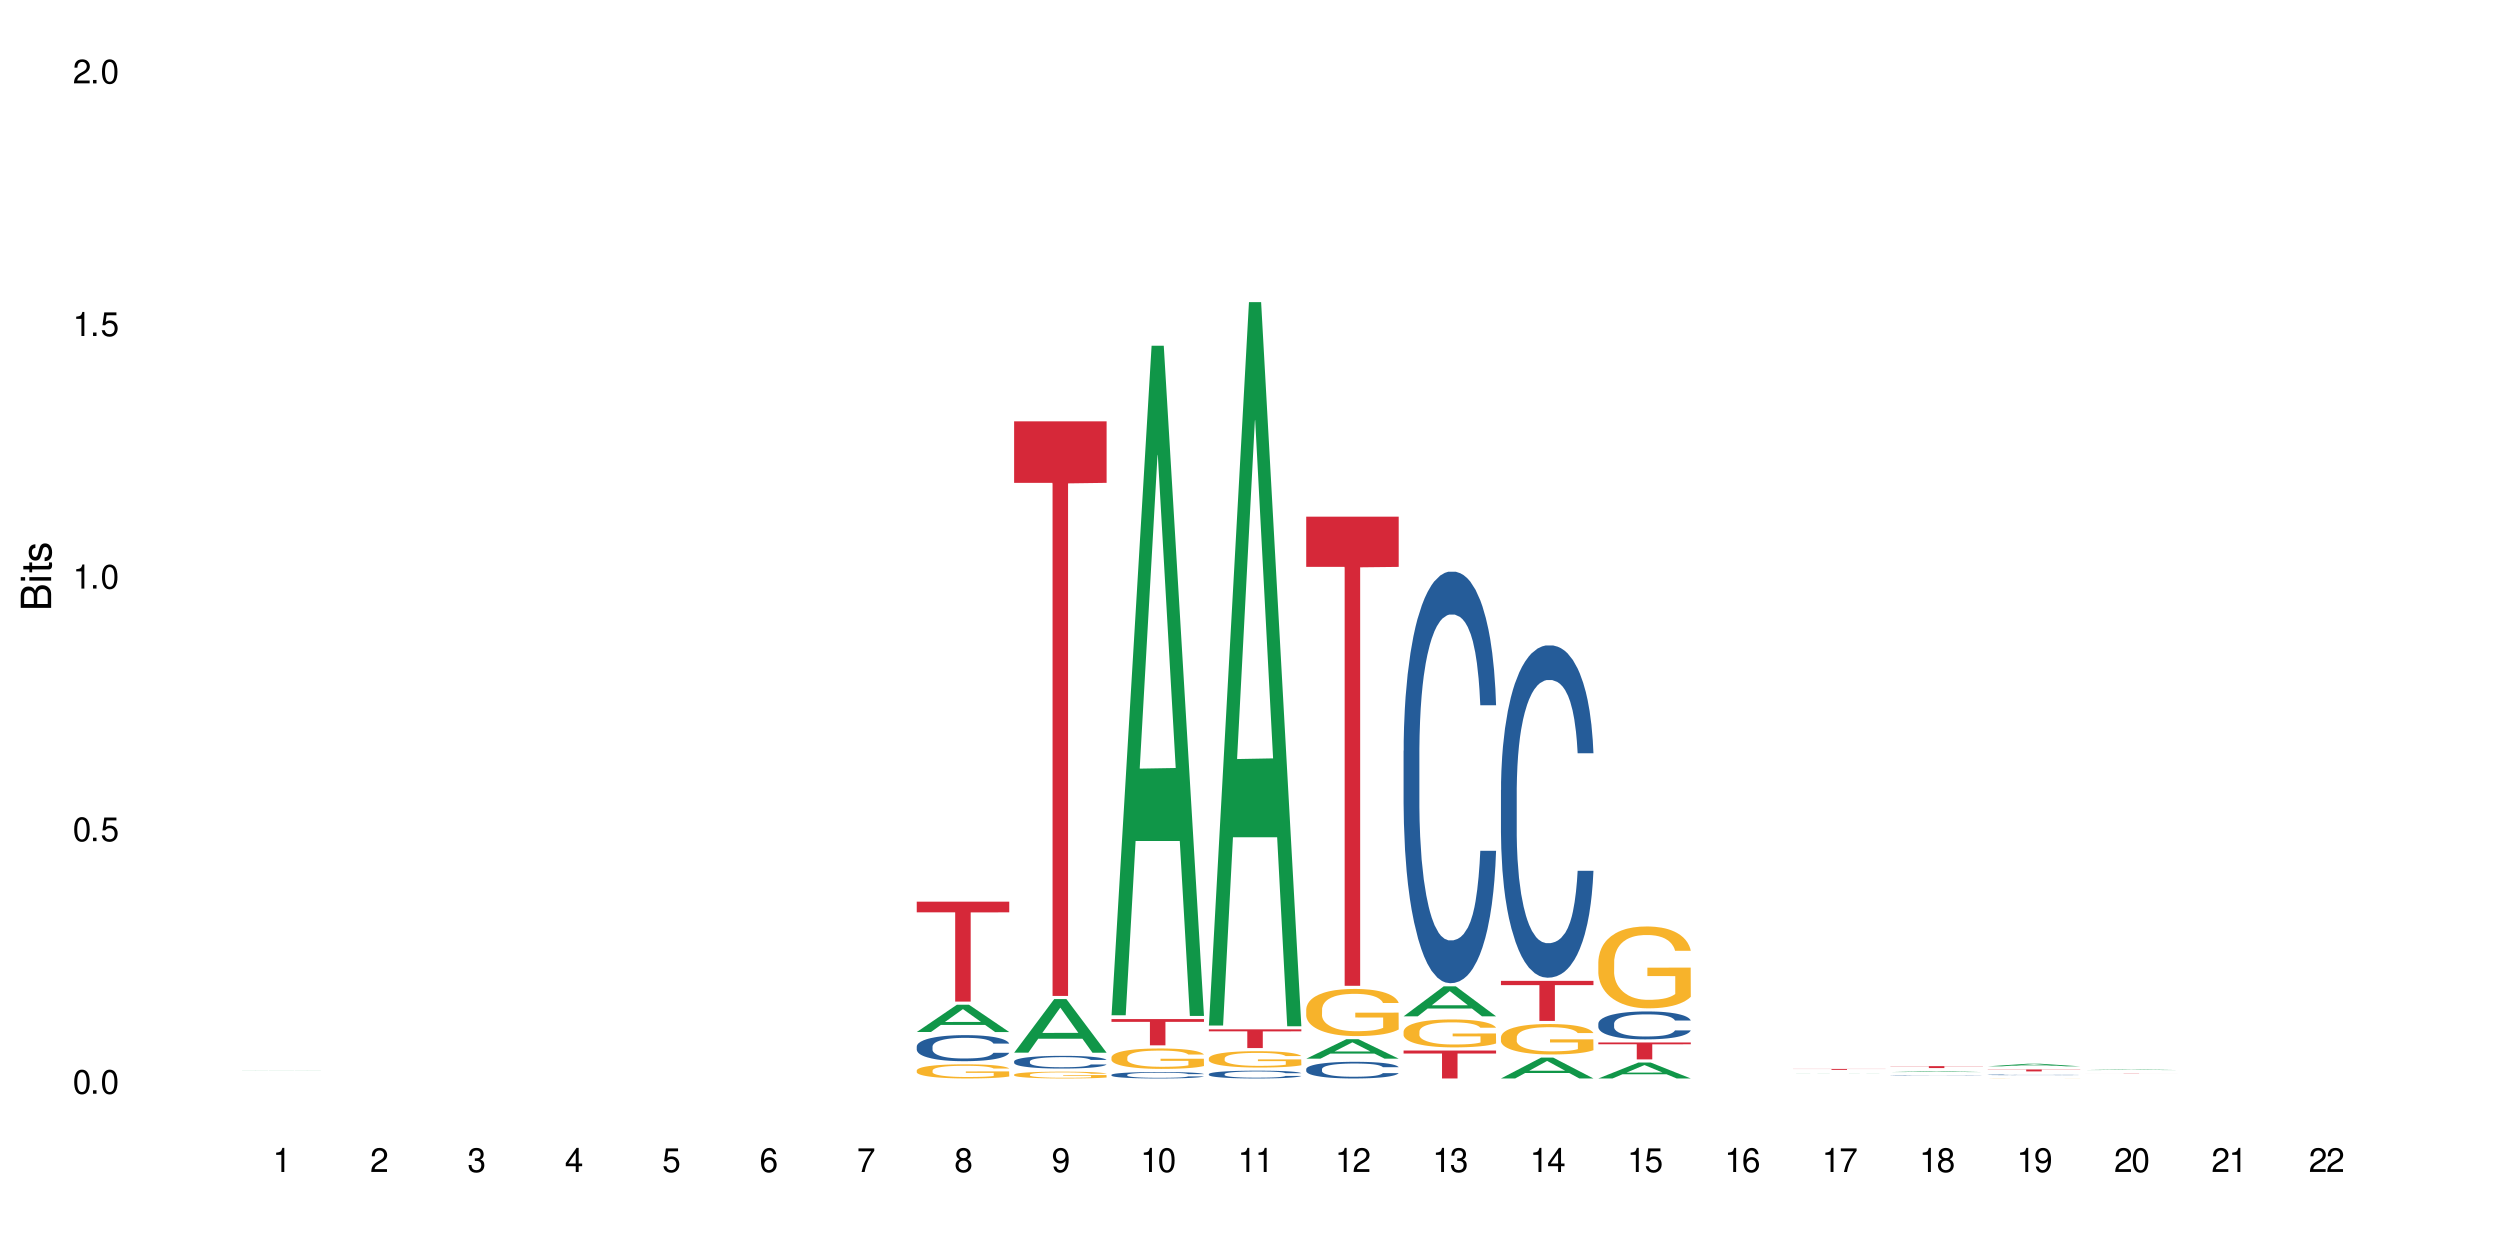 <?xml version="1.0" encoding="UTF-8"?>
<svg xmlns="http://www.w3.org/2000/svg" xmlns:xlink="http://www.w3.org/1999/xlink" width="720" height="360" viewBox="0 0 720 360">
<defs>
<g>
<g id="glyph-0-0">
</g>
<g id="glyph-0-1">
<path d="M 2.641 -6.938 C 2 -6.938 1.422 -6.656 1.078 -6.172 C 0.641 -5.562 0.406 -4.641 0.406 -3.359 C 0.406 -1.016 1.188 0.219 2.641 0.219 C 4.078 0.219 4.859 -1.016 4.859 -3.297 C 4.859 -4.641 4.656 -5.547 4.203 -6.172 C 3.844 -6.656 3.281 -6.938 2.641 -6.938 Z M 2.641 -6.188 C 3.547 -6.188 4 -5.25 4 -3.375 C 4 -1.406 3.562 -0.484 2.625 -0.484 C 1.734 -0.484 1.281 -1.438 1.281 -3.344 C 1.281 -5.25 1.734 -6.188 2.641 -6.188 Z M 2.641 -6.188 "/>
</g>
<g id="glyph-0-2">
<path d="M 1.828 -1 L 0.828 -1 L 0.828 0 L 1.828 0 Z M 1.828 -1 "/>
</g>
<g id="glyph-0-3">
<path d="M 4.562 -6.797 L 1.062 -6.797 L 0.547 -3.094 L 1.328 -3.094 C 1.719 -3.562 2.047 -3.734 2.578 -3.734 C 3.484 -3.734 4.062 -3.109 4.062 -2.094 C 4.062 -1.125 3.484 -0.531 2.578 -0.531 C 1.828 -0.531 1.375 -0.906 1.188 -1.672 L 0.328 -1.672 C 0.453 -1.109 0.547 -0.844 0.75 -0.594 C 1.125 -0.078 1.828 0.219 2.594 0.219 C 3.969 0.219 4.922 -0.781 4.922 -2.219 C 4.922 -3.562 4.031 -4.484 2.719 -4.484 C 2.25 -4.484 1.859 -4.359 1.469 -4.062 L 1.734 -5.969 L 4.562 -5.969 Z M 4.562 -6.797 "/>
</g>
<g id="glyph-0-4">
<path d="M 2.484 -4.938 L 2.484 0 L 3.328 0 L 3.328 -6.938 L 2.766 -6.938 C 2.469 -5.875 2.281 -5.734 0.984 -5.562 L 0.984 -4.938 Z M 2.484 -4.938 "/>
</g>
<g id="glyph-0-5">
<path d="M 4.859 -0.828 L 1.281 -0.828 C 1.359 -1.406 1.672 -1.781 2.5 -2.281 L 3.469 -2.828 C 4.406 -3.344 4.906 -4.062 4.906 -4.906 C 4.906 -5.484 4.672 -6.031 4.266 -6.406 C 3.859 -6.766 3.375 -6.938 2.719 -6.938 C 1.859 -6.938 1.219 -6.625 0.844 -6.031 C 0.609 -5.672 0.5 -5.234 0.484 -4.531 L 1.328 -4.531 C 1.359 -5.016 1.406 -5.281 1.531 -5.516 C 1.75 -5.938 2.188 -6.203 2.703 -6.203 C 3.469 -6.203 4.031 -5.641 4.031 -4.891 C 4.031 -4.344 3.719 -3.859 3.125 -3.516 L 2.234 -3 C 0.812 -2.172 0.406 -1.531 0.328 -0.016 L 4.859 -0.016 Z M 4.859 -0.828 "/>
</g>
<g id="glyph-0-6">
<path d="M 2.125 -3.188 L 2.578 -3.188 C 3.5 -3.188 3.984 -2.766 3.984 -1.922 C 3.984 -1.062 3.469 -0.531 2.594 -0.531 C 1.656 -0.531 1.203 -1 1.156 -2.016 L 0.312 -2.016 C 0.344 -1.453 0.438 -1.094 0.609 -0.781 C 0.953 -0.109 1.625 0.219 2.547 0.219 C 3.953 0.219 4.859 -0.625 4.859 -1.938 C 4.859 -2.828 4.516 -3.297 3.703 -3.594 C 4.344 -3.844 4.656 -4.328 4.656 -5.031 C 4.656 -6.219 3.875 -6.938 2.578 -6.938 C 1.203 -6.938 0.484 -6.172 0.453 -4.703 L 1.297 -4.703 C 1.312 -5.125 1.344 -5.359 1.453 -5.578 C 1.641 -5.969 2.062 -6.203 2.594 -6.203 C 3.344 -6.203 3.797 -5.75 3.797 -5 C 3.797 -4.516 3.609 -4.219 3.25 -4.047 C 3.016 -3.953 2.703 -3.922 2.125 -3.906 Z M 2.125 -3.188 "/>
</g>
<g id="glyph-0-7">
<path d="M 3.141 -1.672 L 3.141 0 L 3.984 0 L 3.984 -1.672 L 4.984 -1.672 L 4.984 -2.438 L 3.984 -2.438 L 3.984 -6.938 L 3.359 -6.938 L 0.266 -2.578 L 0.266 -1.672 Z M 3.141 -2.438 L 1 -2.438 L 3.141 -5.5 Z M 3.141 -2.438 "/>
</g>
<g id="glyph-0-8">
<path d="M 4.781 -5.125 C 4.609 -6.266 3.891 -6.938 2.844 -6.938 C 2.094 -6.938 1.422 -6.578 1.031 -5.953 C 0.594 -5.266 0.406 -4.422 0.406 -3.172 C 0.406 -2 0.578 -1.25 0.984 -0.641 C 1.359 -0.078 1.953 0.219 2.703 0.219 C 3.984 0.219 4.922 -0.75 4.922 -2.094 C 4.922 -3.375 4.062 -4.281 2.844 -4.281 C 2.172 -4.281 1.641 -4.031 1.281 -3.516 C 1.281 -5.234 1.828 -6.188 2.797 -6.188 C 3.391 -6.188 3.797 -5.797 3.938 -5.125 Z M 2.734 -3.531 C 3.547 -3.531 4.062 -2.953 4.062 -2.031 C 4.062 -1.156 3.484 -0.531 2.703 -0.531 C 1.922 -0.531 1.328 -1.188 1.328 -2.078 C 1.328 -2.938 1.906 -3.531 2.734 -3.531 Z M 2.734 -3.531 "/>
</g>
<g id="glyph-0-9">
<path d="M 4.984 -6.797 L 0.438 -6.797 L 0.438 -5.969 L 4.109 -5.969 C 2.5 -3.656 1.828 -2.234 1.328 0 L 2.219 0 C 2.594 -2.172 3.453 -4.047 4.984 -6.094 Z M 4.984 -6.797 "/>
</g>
<g id="glyph-0-10">
<path d="M 3.75 -3.656 C 4.469 -4.094 4.688 -4.438 4.688 -5.078 C 4.688 -6.172 3.844 -6.938 2.641 -6.938 C 1.438 -6.938 0.594 -6.172 0.594 -5.094 C 0.594 -4.438 0.812 -4.094 1.516 -3.656 C 0.734 -3.266 0.359 -2.703 0.359 -1.922 C 0.359 -0.656 1.281 0.219 2.641 0.219 C 3.984 0.219 4.922 -0.656 4.922 -1.922 C 4.922 -2.703 4.531 -3.266 3.75 -3.656 Z M 2.641 -6.188 C 3.359 -6.188 3.812 -5.75 3.812 -5.062 C 3.812 -4.406 3.344 -3.984 2.641 -3.984 C 1.922 -3.984 1.453 -4.406 1.453 -5.078 C 1.453 -5.75 1.922 -6.188 2.641 -6.188 Z M 2.641 -3.266 C 3.484 -3.266 4.062 -2.719 4.062 -1.906 C 4.062 -1.078 3.484 -0.531 2.625 -0.531 C 1.797 -0.531 1.219 -1.094 1.219 -1.906 C 1.219 -2.719 1.781 -3.266 2.641 -3.266 Z M 2.641 -3.266 "/>
</g>
<g id="glyph-0-11">
<path d="M 0.516 -1.578 C 0.672 -0.453 1.406 0.219 2.438 0.219 C 3.188 0.219 3.859 -0.141 4.266 -0.766 C 4.688 -1.453 4.891 -2.297 4.891 -3.547 C 4.891 -4.719 4.703 -5.453 4.312 -6.078 C 3.938 -6.641 3.344 -6.938 2.594 -6.938 C 1.297 -6.938 0.359 -5.969 0.359 -4.625 C 0.359 -3.344 1.234 -2.453 2.453 -2.453 C 3.094 -2.453 3.578 -2.672 4.016 -3.203 C 4 -1.484 3.469 -0.531 2.5 -0.531 C 1.906 -0.531 1.484 -0.906 1.359 -1.578 Z M 2.578 -6.203 C 3.375 -6.203 3.969 -5.531 3.969 -4.641 C 3.969 -3.797 3.391 -3.188 2.547 -3.188 C 1.734 -3.188 1.234 -3.766 1.234 -4.688 C 1.234 -5.562 1.797 -6.203 2.578 -6.203 Z M 2.578 -6.203 "/>
</g>
<g id="glyph-1-0">
</g>
<g id="glyph-1-1">
<path d="M 0 -0.953 L 0 -4.891 C 0 -5.719 -0.234 -6.344 -0.734 -6.797 C -1.188 -7.234 -1.812 -7.469 -2.5 -7.469 C -3.547 -7.469 -4.188 -7 -4.625 -5.875 C -4.984 -6.688 -5.625 -7.094 -6.531 -7.094 C -7.172 -7.094 -7.734 -6.859 -8.141 -6.391 C -8.562 -5.922 -8.75 -5.344 -8.75 -4.5 L -8.75 -0.953 Z M -4.984 -2.062 L -7.766 -2.062 L -7.766 -4.219 C -7.766 -4.844 -7.688 -5.203 -7.453 -5.5 C -7.219 -5.812 -6.859 -5.969 -6.375 -5.969 C -5.891 -5.969 -5.531 -5.812 -5.297 -5.5 C -5.062 -5.203 -4.984 -4.844 -4.984 -4.219 Z M -0.984 -2.062 L -4 -2.062 L -4 -4.781 C -4 -5.766 -3.438 -6.359 -2.484 -6.359 C -1.547 -6.359 -0.984 -5.766 -0.984 -4.781 Z M -0.984 -2.062 "/>
</g>
<g id="glyph-1-2">
<path d="M -6.281 -1.797 L -6.281 -0.797 L 0 -0.797 L 0 -1.797 Z M -8.75 -1.797 L -8.75 -0.797 L -7.484 -0.797 L -7.484 -1.797 Z M -8.75 -1.797 "/>
</g>
<g id="glyph-1-3">
<path d="M -6.281 -3.047 L -6.281 -2.016 L -8.016 -2.016 L -8.016 -1.016 L -6.281 -1.016 L -6.281 -0.172 L -5.469 -0.172 L -5.469 -1.016 L -0.719 -1.016 C -0.078 -1.016 0.281 -1.453 0.281 -2.234 C 0.281 -2.5 0.25 -2.719 0.188 -3.047 L -0.641 -3.047 C -0.609 -2.906 -0.594 -2.766 -0.594 -2.562 C -0.594 -2.141 -0.719 -2.016 -1.156 -2.016 L -5.469 -2.016 L -5.469 -3.047 Z M -6.281 -3.047 "/>
</g>
<g id="glyph-1-4">
<path d="M -4.531 -5.25 C -5.766 -5.25 -6.469 -4.422 -6.469 -2.969 C -6.469 -1.516 -5.719 -0.562 -4.547 -0.562 C -3.562 -0.562 -3.094 -1.062 -2.734 -2.562 L -2.516 -3.484 C -2.344 -4.188 -2.094 -4.469 -1.641 -4.469 C -1.047 -4.469 -0.641 -3.875 -0.641 -3 C -0.641 -2.453 -0.797 -2 -1.062 -1.75 C -1.25 -1.594 -1.422 -1.531 -1.875 -1.469 L -1.875 -0.406 C -0.422 -0.453 0.281 -1.266 0.281 -2.922 C 0.281 -4.5 -0.5 -5.516 -1.719 -5.516 C -2.656 -5.516 -3.172 -4.984 -3.469 -3.734 L -3.703 -2.766 C -3.891 -1.953 -4.156 -1.609 -4.594 -1.609 C -5.188 -1.609 -5.547 -2.125 -5.547 -2.938 C -5.547 -3.75 -5.203 -4.172 -4.531 -4.203 Z M -4.531 -5.25 "/>
</g>
</g>
</defs>
<rect x="-72" y="-36" width="864" height="432" fill="rgb(100%, 100%, 100%)" fill-opacity="1"/>
<path fill-rule="nonzero" fill="rgb(6.275%, 58.824%, 28.235%)" fill-opacity="1" d="M 67.73 308.41 L 67.758 308.41 L 79.285 308.352 L 82.785 308.352 L 94.371 308.41 L 90.301 308.41 L 87.398 308.395 L 74.676 308.395 L 71.828 308.41 L 67.73 308.41 L 75.898 308.387 L 86.23 308.387 L 81.078 308.363 L 80.965 308.363 L 75.871 308.387 L 75.898 308.387 Z M 67.73 308.41 "/>
<path fill-rule="nonzero" fill="rgb(6.275%, 58.824%, 28.235%)" fill-opacity="1" d="M 264.023 297.219 L 264.051 297.211 L 275.578 289.367 L 279.078 289.367 L 290.664 297.227 L 286.594 297.227 L 283.691 295.176 L 270.969 295.176 L 268.121 297.219 L 264.023 297.219 L 272.191 294.328 L 282.523 294.32 L 277.371 290.652 L 277.312 290.645 L 277.258 290.664 L 272.164 294.32 L 272.191 294.328 Z M 264.023 297.219 "/>
<path fill-rule="nonzero" fill="rgb(14.51%, 36.078%, 60%)" fill-opacity="1" d="M 264.023 301.387 L 264.055 301.379 L 264.055 301.215 L 264.152 300.957 L 264.379 300.625 L 264.609 300.402 L 265.191 299.996 L 266.004 299.605 L 266.848 299.305 L 267.465 299.125 L 268.02 298.988 L 269.285 298.734 L 270.098 298.605 L 270.977 298.488 L 272.047 298.371 L 272.828 298.305 L 274.582 298.195 L 275.879 298.145 L 276.887 298.125 L 279.066 298.125 L 280.363 298.152 L 281.305 298.188 L 282.348 298.242 L 283.223 298.305 L 284.75 298.453 L 286.113 298.645 L 286.73 298.754 L 287.707 298.969 L 288.453 299.176 L 288.973 299.352 L 289.559 299.605 L 290.078 299.914 L 290.469 300.262 L 290.664 300.559 L 286.113 300.559 L 285.887 300.285 L 285.629 300.07 L 285.141 299.789 L 284.652 299.594 L 283.969 299.395 L 283.352 299.262 L 282.508 299.133 L 281.762 299.051 L 280.98 298.988 L 280.234 298.949 L 278.805 298.906 L 277.148 298.906 L 276.531 298.922 L 275.262 298.977 L 274.582 299.023 L 273.605 299.117 L 272.926 299.207 L 272.113 299.344 L 271.559 299.461 L 270.879 299.641 L 270.391 299.797 L 269.84 300.023 L 269.512 300.195 L 269.223 300.387 L 268.961 300.613 L 268.766 300.852 L 268.637 301.105 L 268.57 301.352 L 268.57 302.414 L 268.637 302.664 L 268.797 302.949 L 269.223 303.367 L 269.84 303.73 L 270.555 304.02 L 271.234 304.227 L 271.625 304.32 L 272.145 304.43 L 272.957 304.566 L 274.125 304.703 L 274.809 304.758 L 275.848 304.812 L 276.922 304.844 L 278.352 304.844 L 279.617 304.812 L 280.461 304.781 L 281.34 304.727 L 282.539 304.609 L 283.289 304.5 L 283.938 304.367 L 284.426 304.238 L 284.75 304.129 L 285.238 303.918 L 285.629 303.684 L 285.918 303.445 L 286.113 303.211 L 290.664 303.211 L 290.469 303.484 L 290.176 303.754 L 289.883 303.949 L 289.43 304.191 L 288.91 304.402 L 288.16 304.645 L 287.543 304.801 L 286.73 304.973 L 285.984 305.102 L 285.172 305.219 L 283.969 305.355 L 283.191 305.426 L 282.348 305.484 L 281.34 305.539 L 280.07 305.59 L 278.707 305.617 L 277.441 305.625 L 276.074 305.609 L 275.07 305.582 L 273.738 305.52 L 272.078 305.398 L 270.879 305.266 L 269.938 305.137 L 269.125 305 L 268.215 304.812 L 267.043 304.512 L 266.328 304.281 L 265.844 304.09 L 265.289 303.82 L 264.898 303.582 L 264.445 303.195 L 264.121 302.711 L 264.023 302.332 Z M 264.023 301.387 "/>
<path fill-rule="nonzero" fill="rgb(96.863%, 70.196%, 16.863%)" fill-opacity="1" d="M 264.023 308.266 L 264.055 308.266 L 264.055 308.188 L 264.184 308.023 L 264.512 307.789 L 264.934 307.602 L 265.387 307.453 L 265.68 307.375 L 266.168 307.262 L 266.59 307.18 L 267.66 307.012 L 269.027 306.855 L 269.773 306.789 L 270.617 306.727 L 271.82 306.656 L 272.371 306.629 L 274.062 306.57 L 275.977 306.531 L 278.09 306.52 L 279.066 306.523 L 280.398 306.539 L 282.215 306.582 L 283.254 306.617 L 284.066 306.656 L 284.914 306.703 L 285.953 306.777 L 286.926 306.867 L 287.707 306.957 L 288.484 307.07 L 289.137 307.188 L 289.688 307.316 L 290.176 307.473 L 290.469 307.605 L 290.664 307.734 L 286.148 307.734 L 285.887 307.605 L 285.594 307.504 L 285.105 307.383 L 284.621 307.293 L 284.133 307.223 L 283.223 307.125 L 282.441 307.066 L 281.469 307.012 L 280.527 306.98 L 279.453 306.957 L 278.805 306.949 L 277.082 306.949 L 275.523 306.977 L 274.613 307.004 L 273.965 307.035 L 273.055 307.09 L 272.504 307.137 L 272.176 307.164 L 271.203 307.281 L 270.555 307.387 L 270.195 307.457 L 269.742 307.566 L 269.414 307.668 L 269.059 307.816 L 268.863 307.93 L 268.605 308.184 L 268.57 308.852 L 268.668 308.992 L 268.863 309.145 L 269.125 309.281 L 269.512 309.422 L 269.902 309.531 L 270.586 309.676 L 271.172 309.773 L 271.625 309.836 L 272.504 309.938 L 272.859 309.969 L 273.703 310.035 L 274.582 310.09 L 275.652 310.133 L 276.465 310.156 L 277.766 310.176 L 279.422 310.176 L 281.371 310.152 L 282.605 310.121 L 283.449 310.094 L 284.004 310.066 L 284.684 310.023 L 285.172 309.988 L 285.629 309.945 L 286.18 309.883 L 286.18 308.992 L 278.156 308.988 L 278.156 308.574 L 290.629 308.57 L 290.664 310.023 L 289.98 310.125 L 289.137 310.223 L 288.324 310.297 L 287.48 310.359 L 286.277 310.43 L 285.301 310.477 L 283.809 310.527 L 282.441 310.562 L 281.016 310.582 L 279.746 310.594 L 278.254 310.598 L 276.922 310.59 L 275.492 310.57 L 274.355 310.539 L 273.312 310.5 L 272.273 310.453 L 270.977 310.375 L 270.129 310.312 L 269.254 310.234 L 268.375 310.141 L 267.598 310.039 L 267.078 309.961 L 266.559 309.871 L 266.004 309.762 L 265.484 309.633 L 265.094 309.52 L 264.738 309.387 L 264.477 309.266 L 264.219 309.098 L 264.09 308.965 L 264.023 308.848 Z M 264.023 308.266 "/>
<path fill-rule="nonzero" fill="rgb(83.922%, 15.686%, 22.353%)" fill-opacity="1" d="M 264.023 259.672 L 290.664 259.672 L 290.664 262.754 L 279.559 262.781 L 279.559 288.469 L 275.094 288.469 L 275.094 262.809 L 275.027 262.754 L 264.023 262.754 Z M 264.023 259.672 "/>
<path fill-rule="nonzero" fill="rgb(6.275%, 58.824%, 28.235%)" fill-opacity="1" d="M 292.066 303.168 L 292.094 303.152 L 303.621 287.727 L 307.121 287.727 L 318.703 303.184 L 314.633 303.184 L 311.73 299.148 L 299.008 299.148 L 296.164 303.168 L 292.066 303.168 L 300.234 297.48 L 310.562 297.465 L 305.414 290.254 L 305.355 290.238 L 305.301 290.281 L 300.203 297.465 L 300.234 297.48 Z M 292.066 303.168 "/>
<path fill-rule="nonzero" fill="rgb(14.51%, 36.078%, 60%)" fill-opacity="1" d="M 292.066 305.676 L 292.098 305.672 L 292.098 305.59 L 292.195 305.465 L 292.422 305.305 L 292.648 305.191 L 293.234 304.996 L 294.047 304.805 L 294.891 304.656 L 295.508 304.57 L 296.062 304.504 L 297.328 304.379 L 298.141 304.316 L 299.016 304.258 L 300.09 304.199 L 300.867 304.168 L 302.625 304.113 L 303.922 304.09 L 304.93 304.082 L 307.105 304.082 L 308.406 304.094 L 309.348 304.109 L 310.387 304.137 L 311.266 304.168 L 312.793 304.242 L 314.156 304.336 L 314.773 304.391 L 315.746 304.492 L 316.496 304.594 L 317.016 304.68 L 317.602 304.805 L 318.121 304.953 L 318.508 305.125 L 318.703 305.27 L 314.156 305.27 L 313.93 305.137 L 313.668 305.031 L 313.18 304.895 L 312.695 304.797 L 312.012 304.699 L 311.395 304.637 L 310.551 304.574 L 309.805 304.531 L 309.023 304.504 L 308.277 304.484 L 306.848 304.461 L 305.191 304.461 L 304.574 304.469 L 303.305 304.496 L 302.625 304.52 L 301.648 304.566 L 300.965 304.609 L 300.152 304.676 L 299.602 304.734 L 298.918 304.82 L 298.434 304.898 L 297.879 305.008 L 297.555 305.094 L 297.262 305.188 L 297.004 305.297 L 296.809 305.414 L 296.68 305.539 L 296.613 305.66 L 296.613 306.18 L 296.68 306.297 L 296.84 306.438 L 297.262 306.645 L 297.879 306.82 L 298.594 306.961 L 299.277 307.062 L 299.668 307.109 L 300.188 307.164 L 301 307.23 L 302.168 307.297 L 302.852 307.324 L 303.891 307.352 L 304.961 307.363 L 306.391 307.363 L 307.66 307.352 L 308.504 307.336 L 309.379 307.309 L 310.582 307.25 L 311.328 307.195 L 311.98 307.133 L 312.465 307.07 L 312.793 307.016 L 313.277 306.91 L 313.668 306.797 L 313.961 306.68 L 314.156 306.566 L 318.703 306.566 L 318.508 306.699 L 318.219 306.832 L 317.926 306.93 L 317.469 307.047 L 316.949 307.148 L 316.203 307.266 L 315.586 307.344 L 314.773 307.43 L 314.027 307.492 L 313.215 307.547 L 312.012 307.617 L 311.23 307.648 L 310.387 307.68 L 309.379 307.707 L 308.113 307.73 L 306.75 307.742 L 305.48 307.746 L 304.117 307.738 L 303.109 307.727 L 301.777 307.695 L 300.121 307.637 L 298.918 307.57 L 297.977 307.508 L 297.164 307.441 L 296.254 307.352 L 295.086 307.203 L 294.371 307.09 L 293.883 306.996 L 293.332 306.863 L 292.941 306.746 L 292.488 306.559 L 292.164 306.32 L 292.066 306.137 Z M 292.066 305.676 "/>
<path fill-rule="nonzero" fill="rgb(96.863%, 70.196%, 16.863%)" fill-opacity="1" d="M 292.066 309.48 L 292.098 309.48 L 292.098 309.445 L 292.227 309.363 L 292.551 309.254 L 292.973 309.16 L 293.43 309.09 L 293.723 309.055 L 294.207 309 L 294.633 308.961 L 295.703 308.879 L 297.066 308.805 L 297.816 308.773 L 298.66 308.742 L 299.863 308.707 L 300.414 308.695 L 302.102 308.668 L 304.02 308.648 L 306.133 308.645 L 307.105 308.645 L 308.438 308.652 L 310.258 308.672 L 311.297 308.691 L 312.109 308.707 L 312.953 308.73 L 313.992 308.766 L 314.969 308.809 L 315.746 308.852 L 316.527 308.906 L 317.176 308.965 L 317.73 309.027 L 318.219 309.102 L 318.508 309.164 L 318.703 309.227 L 314.188 309.227 L 313.93 309.164 L 313.637 309.117 L 313.148 309.055 L 312.66 309.012 L 312.176 308.98 L 311.266 308.934 L 310.484 308.906 L 309.512 308.879 L 308.566 308.863 L 307.496 308.852 L 306.848 308.848 L 305.125 308.848 L 303.566 308.863 L 302.656 308.875 L 302.004 308.891 L 301.098 308.918 L 300.543 308.938 L 300.219 308.953 L 299.246 309.008 L 298.594 309.059 L 298.238 309.094 L 297.781 309.145 L 297.457 309.195 L 297.102 309.266 L 296.906 309.32 L 296.645 309.441 L 296.613 309.762 L 296.711 309.828 L 296.906 309.902 L 297.164 309.965 L 297.555 310.035 L 297.945 310.086 L 298.629 310.156 L 299.211 310.203 L 299.668 310.234 L 300.543 310.281 L 300.902 310.297 L 301.746 310.328 L 302.625 310.355 L 303.695 310.375 L 304.508 310.387 L 305.809 310.395 L 307.465 310.395 L 309.414 310.383 L 310.648 310.371 L 311.492 310.355 L 312.043 310.344 L 312.727 310.324 L 313.215 310.305 L 313.668 310.285 L 314.223 310.254 L 314.223 309.828 L 306.195 309.828 L 306.195 309.629 L 318.672 309.625 L 318.703 310.324 L 318.023 310.371 L 317.176 310.418 L 316.363 310.453 L 315.52 310.484 L 314.32 310.52 L 313.344 310.539 L 311.848 310.566 L 310.484 310.582 L 309.055 310.59 L 307.789 310.598 L 306.293 310.598 L 304.961 310.594 L 303.531 310.586 L 302.395 310.57 L 301.355 310.551 L 300.316 310.527 L 299.016 310.492 L 298.172 310.461 L 297.297 310.422 L 296.418 310.379 L 295.637 310.332 L 295.117 310.293 L 294.598 310.25 L 294.047 310.195 L 293.527 310.137 L 293.137 310.082 L 292.781 310.02 L 292.52 309.961 L 292.258 309.879 L 292.129 309.816 L 292.066 309.758 Z M 292.066 309.48 "/>
<path fill-rule="nonzero" fill="rgb(83.922%, 15.686%, 22.353%)" fill-opacity="1" d="M 292.066 121.344 L 318.703 121.344 L 318.703 139.059 L 307.602 139.215 L 307.602 286.828 L 303.137 286.828 L 303.137 139.371 L 303.07 139.059 L 292.066 139.059 Z M 292.066 121.344 "/>
<path fill-rule="nonzero" fill="rgb(6.275%, 58.824%, 28.235%)" fill-opacity="1" d="M 320.105 292.402 L 320.137 292.223 L 331.66 99.578 L 335.164 99.578 L 346.746 292.586 L 342.676 292.586 L 339.773 242.203 L 327.051 242.203 L 324.203 292.402 L 320.105 292.402 L 328.273 221.363 L 338.605 221.184 L 333.453 131.113 L 333.398 130.93 L 333.34 131.473 L 328.246 221.184 L 328.273 221.363 Z M 320.105 292.402 "/>
<path fill-rule="nonzero" fill="rgb(14.51%, 36.078%, 60%)" fill-opacity="1" d="M 320.105 309.551 L 320.141 309.547 L 320.141 309.508 L 320.238 309.441 L 320.465 309.359 L 320.691 309.305 L 321.277 309.203 L 322.09 309.109 L 322.934 309.035 L 323.551 308.988 L 324.102 308.957 L 325.371 308.891 L 326.18 308.859 L 327.059 308.832 L 328.129 308.801 L 328.91 308.785 L 330.664 308.758 L 331.965 308.746 L 332.973 308.742 L 335.148 308.742 L 336.449 308.75 L 337.391 308.758 L 338.43 308.77 L 339.305 308.785 L 340.832 308.824 L 342.199 308.871 L 342.816 308.898 L 343.789 308.949 L 344.535 309 L 345.059 309.047 L 345.641 309.109 L 346.16 309.184 L 346.551 309.27 L 346.746 309.344 L 342.199 309.344 L 341.969 309.277 L 341.711 309.223 L 341.223 309.152 L 340.734 309.105 L 340.055 309.055 L 339.438 309.023 L 338.59 308.992 L 337.844 308.969 L 337.066 308.957 L 336.316 308.945 L 334.887 308.934 L 333.23 308.934 L 332.613 308.938 L 331.348 308.953 L 330.664 308.965 L 329.691 308.988 L 329.008 309.008 L 328.195 309.043 L 327.645 309.074 L 326.961 309.117 L 326.473 309.156 L 325.922 309.211 L 325.598 309.254 L 325.305 309.301 L 325.043 309.359 L 324.848 309.418 L 324.719 309.48 L 324.656 309.539 L 324.656 309.805 L 324.719 309.863 L 324.883 309.938 L 325.305 310.039 L 325.922 310.129 L 326.637 310.203 L 327.32 310.254 L 327.707 310.277 L 328.227 310.305 L 329.039 310.336 L 330.211 310.371 L 330.891 310.383 L 331.934 310.398 L 333.004 310.406 L 334.434 310.406 L 335.699 310.398 L 336.547 310.391 L 337.422 310.375 L 338.625 310.348 L 339.371 310.32 L 340.02 310.289 L 340.508 310.254 L 340.832 310.227 L 341.32 310.176 L 341.711 310.117 L 342.004 310.059 L 342.199 310 L 346.746 310 L 346.551 310.07 L 346.258 310.137 L 345.965 310.184 L 345.512 310.242 L 344.992 310.297 L 344.246 310.355 L 343.629 310.395 L 342.816 310.438 L 342.066 310.469 L 341.254 310.5 L 340.055 310.531 L 339.273 310.551 L 338.43 310.566 L 337.422 310.578 L 336.156 310.59 L 334.789 310.598 L 333.523 310.598 L 332.16 310.594 L 331.152 310.59 L 329.82 310.574 L 328.164 310.543 L 326.961 310.512 L 326.02 310.477 L 325.207 310.445 L 324.297 310.398 L 323.129 310.324 L 322.414 310.266 L 321.926 310.219 L 321.375 310.152 L 320.984 310.094 L 320.527 309.996 L 320.203 309.879 L 320.105 309.785 Z M 320.105 309.551 "/>
<path fill-rule="nonzero" fill="rgb(96.863%, 70.196%, 16.863%)" fill-opacity="1" d="M 320.105 304.48 L 320.141 304.473 L 320.141 304.367 L 320.27 304.125 L 320.594 303.793 L 321.016 303.52 L 321.473 303.305 L 321.762 303.191 L 322.25 303.027 L 322.672 302.91 L 323.746 302.668 L 325.109 302.445 L 325.855 302.348 L 326.703 302.254 L 327.902 302.152 L 328.457 302.117 L 330.145 302.031 L 332.062 301.977 L 334.172 301.961 L 335.148 301.965 L 336.48 301.988 L 338.301 302.047 L 339.34 302.102 L 340.152 302.152 L 340.996 302.223 L 342.035 302.332 L 343.012 302.461 L 343.789 302.59 L 344.57 302.75 L 345.219 302.922 L 345.77 303.109 L 346.258 303.336 L 346.551 303.523 L 346.746 303.711 L 342.23 303.711 L 341.969 303.523 L 341.68 303.379 L 341.191 303.203 L 340.703 303.07 L 340.215 302.969 L 339.305 302.832 L 338.527 302.746 L 337.551 302.668 L 336.609 302.621 L 335.539 302.59 L 334.887 302.578 L 333.168 302.578 L 331.605 302.617 L 330.699 302.66 L 330.047 302.703 L 329.137 302.781 L 328.586 302.848 L 328.262 302.891 L 327.285 303.055 L 326.637 303.207 L 326.277 303.309 L 325.824 303.469 L 325.5 303.613 L 325.141 303.828 L 324.945 303.992 L 324.688 304.355 L 324.656 305.324 L 324.754 305.527 L 324.945 305.746 L 325.207 305.941 L 325.598 306.145 L 325.988 306.301 L 326.668 306.512 L 327.254 306.652 L 327.707 306.742 L 328.586 306.887 L 328.941 306.934 L 329.789 307.031 L 330.664 307.105 L 331.738 307.172 L 332.551 307.203 L 333.848 307.23 L 335.504 307.23 L 337.453 307.199 L 338.688 307.156 L 339.535 307.113 L 340.086 307.074 L 340.77 307.016 L 341.254 306.961 L 341.711 306.902 L 342.262 306.812 L 342.262 305.527 L 334.238 305.523 L 334.238 304.922 L 346.715 304.914 L 346.746 307.016 L 346.062 307.16 L 345.219 307.301 L 344.406 307.41 L 343.562 307.5 L 342.359 307.602 L 341.387 307.668 L 339.891 307.742 L 338.527 307.789 L 337.098 307.82 L 335.832 307.84 L 334.336 307.844 L 333.004 307.832 L 331.574 307.801 L 330.438 307.758 L 329.398 307.703 L 328.359 307.633 L 327.059 307.52 L 326.215 307.43 L 325.336 307.316 L 324.461 307.184 L 323.68 307.039 L 323.16 306.926 L 322.641 306.797 L 322.09 306.633 L 321.566 306.453 L 321.18 306.285 L 320.82 306.098 L 320.562 305.922 L 320.301 305.68 L 320.172 305.484 L 320.105 305.316 Z M 320.105 304.48 "/>
<path fill-rule="nonzero" fill="rgb(83.922%, 15.686%, 22.353%)" fill-opacity="1" d="M 320.105 293.484 L 346.746 293.484 L 346.746 294.293 L 335.645 294.301 L 335.645 301.062 L 331.176 301.062 L 331.176 294.309 L 331.113 294.293 L 320.105 294.293 Z M 320.105 293.484 "/>
<path fill-rule="nonzero" fill="rgb(6.275%, 58.824%, 28.235%)" fill-opacity="1" d="M 348.148 295.363 L 348.176 295.168 L 359.703 87.02 L 363.203 87.02 L 374.789 295.559 L 370.719 295.559 L 367.816 241.125 L 355.094 241.125 L 352.246 295.363 L 348.148 295.363 L 356.316 218.605 L 366.648 218.41 L 361.496 121.09 L 361.441 120.895 L 361.383 121.484 L 356.289 218.41 L 356.316 218.605 Z M 348.148 295.363 "/>
<path fill-rule="nonzero" fill="rgb(14.51%, 36.078%, 60%)" fill-opacity="1" d="M 348.148 309.332 L 348.18 309.328 L 348.18 309.277 L 348.277 309.199 L 348.504 309.102 L 348.734 309.035 L 349.316 308.914 L 350.129 308.797 L 350.973 308.707 L 351.59 308.652 L 352.145 308.613 L 353.41 308.535 L 354.223 308.496 L 355.102 308.461 L 356.172 308.426 L 356.953 308.406 L 358.707 308.375 L 360.008 308.359 L 361.012 308.355 L 363.191 308.355 L 364.488 308.363 L 365.43 308.371 L 366.473 308.387 L 367.348 308.406 L 368.875 308.453 L 370.238 308.508 L 370.855 308.543 L 371.832 308.605 L 372.578 308.668 L 373.098 308.723 L 373.684 308.797 L 374.203 308.891 L 374.594 308.992 L 374.789 309.082 L 370.238 309.082 L 370.012 309 L 369.754 308.938 L 369.266 308.852 L 368.777 308.793 L 368.094 308.734 L 367.477 308.695 L 366.633 308.656 L 365.887 308.629 L 365.105 308.613 L 364.359 308.602 L 362.93 308.586 L 361.273 308.586 L 360.656 308.59 L 359.391 308.609 L 358.707 308.621 L 357.73 308.652 L 357.051 308.68 L 356.238 308.719 L 355.684 308.754 L 355.004 308.809 L 354.516 308.855 L 353.965 308.922 L 353.637 308.973 L 353.348 309.031 L 353.086 309.098 L 352.891 309.172 L 352.762 309.246 L 352.695 309.32 L 352.695 309.637 L 352.762 309.711 L 352.922 309.797 L 353.348 309.922 L 353.965 310.031 L 354.68 310.117 L 355.359 310.18 L 355.75 310.207 L 356.27 310.242 L 357.082 310.281 L 358.25 310.324 L 358.934 310.34 L 359.973 310.355 L 361.047 310.363 L 362.477 310.363 L 363.742 310.355 L 364.586 310.348 L 365.465 310.328 L 366.664 310.293 L 367.414 310.262 L 368.062 310.223 L 368.551 310.184 L 368.875 310.152 L 369.363 310.086 L 369.754 310.02 L 370.043 309.945 L 370.238 309.875 L 374.789 309.875 L 374.594 309.957 L 374.301 310.039 L 374.008 310.098 L 373.555 310.168 L 373.035 310.234 L 372.285 310.305 L 371.668 310.352 L 370.855 310.402 L 370.109 310.441 L 369.297 310.477 L 368.094 310.52 L 367.316 310.539 L 366.473 310.559 L 365.465 310.574 L 364.195 310.59 L 362.832 310.598 L 361.566 310.598 L 360.199 310.594 L 359.195 310.586 L 357.863 310.566 L 356.203 310.531 L 355.004 310.492 L 354.062 310.453 L 353.25 310.41 L 352.34 310.355 L 351.168 310.266 L 350.453 310.195 L 349.969 310.141 L 349.414 310.059 L 349.023 309.988 L 348.57 309.871 L 348.246 309.727 L 348.148 309.613 Z M 348.148 309.332 "/>
<path fill-rule="nonzero" fill="rgb(96.863%, 70.196%, 16.863%)" fill-opacity="1" d="M 348.148 304.762 L 348.18 304.758 L 348.18 304.672 L 348.312 304.477 L 348.637 304.211 L 349.059 303.988 L 349.512 303.816 L 349.805 303.727 L 350.293 303.598 L 350.715 303.504 L 351.785 303.309 L 353.152 303.129 L 353.898 303.051 L 354.742 302.98 L 355.945 302.898 L 356.496 302.867 L 358.188 302.797 L 360.102 302.754 L 362.215 302.742 L 363.191 302.746 L 364.523 302.762 L 366.34 302.812 L 367.379 302.855 L 368.191 302.898 L 369.039 302.953 L 370.078 303.039 L 371.051 303.141 L 371.832 303.246 L 372.609 303.375 L 373.262 303.512 L 373.812 303.664 L 374.301 303.844 L 374.594 303.996 L 374.789 304.145 L 370.273 304.145 L 370.012 303.996 L 369.719 303.879 L 369.23 303.734 L 368.746 303.633 L 368.258 303.551 L 367.348 303.438 L 366.57 303.371 L 365.594 303.309 L 364.652 303.27 L 363.578 303.246 L 362.93 303.238 L 361.207 303.238 L 359.648 303.266 L 358.738 303.301 L 358.09 303.336 L 357.18 303.402 L 356.629 303.453 L 356.301 303.488 L 355.328 303.621 L 354.68 303.742 L 354.32 303.824 L 353.867 303.953 L 353.543 304.066 L 353.184 304.238 L 352.988 304.367 L 352.73 304.66 L 352.695 305.438 L 352.793 305.602 L 352.988 305.777 L 353.25 305.934 L 353.637 306.094 L 354.027 306.219 L 354.711 306.387 L 355.297 306.5 L 355.75 306.574 L 356.629 306.691 L 356.984 306.727 L 357.828 306.805 L 358.707 306.867 L 359.777 306.918 L 360.59 306.945 L 361.891 306.965 L 363.547 306.965 L 365.496 306.938 L 366.73 306.906 L 367.574 306.871 L 368.129 306.84 L 368.809 306.793 L 369.297 306.75 L 369.754 306.703 L 370.305 306.629 L 370.305 305.602 L 362.281 305.598 L 362.281 305.113 L 374.754 305.109 L 374.789 306.793 L 374.105 306.91 L 373.262 307.02 L 372.449 307.105 L 371.605 307.18 L 370.402 307.262 L 369.426 307.312 L 367.934 307.375 L 366.57 307.414 L 365.141 307.438 L 363.871 307.453 L 362.379 307.457 L 361.047 307.445 L 359.617 307.422 L 358.48 307.387 L 357.441 307.344 L 356.398 307.289 L 355.102 307.199 L 354.254 307.125 L 353.379 307.035 L 352.5 306.926 L 351.723 306.809 L 351.203 306.719 L 350.684 306.617 L 350.129 306.488 L 349.609 306.34 L 349.219 306.207 L 348.863 306.055 L 348.602 305.914 L 348.344 305.723 L 348.215 305.566 L 348.148 305.434 Z M 348.148 304.762 "/>
<path fill-rule="nonzero" fill="rgb(83.922%, 15.686%, 22.353%)" fill-opacity="1" d="M 348.148 296.457 L 374.789 296.457 L 374.789 297.031 L 363.684 297.039 L 363.684 301.844 L 359.219 301.844 L 359.219 297.043 L 359.152 297.031 L 348.148 297.031 Z M 348.148 296.457 "/>
<path fill-rule="nonzero" fill="rgb(6.275%, 58.824%, 28.235%)" fill-opacity="1" d="M 376.191 304.898 L 376.219 304.895 L 387.746 299.293 L 391.246 299.293 L 402.828 304.902 L 398.758 304.902 L 395.855 303.441 L 383.133 303.441 L 380.289 304.898 L 376.191 304.898 L 384.359 302.832 L 394.691 302.828 L 389.539 300.211 L 389.48 300.207 L 389.426 300.223 L 384.328 302.828 L 384.359 302.832 Z M 376.191 304.898 "/>
<path fill-rule="nonzero" fill="rgb(14.51%, 36.078%, 60%)" fill-opacity="1" d="M 376.191 307.891 L 376.223 307.883 L 376.223 307.777 L 376.32 307.613 L 376.547 307.402 L 376.773 307.258 L 377.359 307 L 378.172 306.75 L 379.016 306.555 L 379.633 306.441 L 380.188 306.355 L 381.453 306.191 L 382.266 306.109 L 383.141 306.035 L 384.215 305.961 L 384.992 305.914 L 386.75 305.848 L 388.047 305.816 L 389.055 305.801 L 391.23 305.801 L 392.531 305.82 L 393.473 305.84 L 394.512 305.875 L 395.391 305.914 L 396.918 306.012 L 398.281 306.137 L 398.898 306.207 L 399.875 306.34 L 400.621 306.473 L 401.141 306.586 L 401.727 306.75 L 402.246 306.945 L 402.633 307.168 L 402.828 307.359 L 398.281 307.359 L 398.055 307.184 L 397.793 307.047 L 397.305 306.867 L 396.82 306.738 L 396.137 306.613 L 395.52 306.531 L 394.676 306.445 L 393.93 306.395 L 393.148 306.355 L 392.402 306.328 L 390.973 306.301 L 389.316 306.301 L 388.699 306.309 L 387.43 306.344 L 386.75 306.375 L 385.773 306.438 L 385.09 306.496 L 384.277 306.582 L 383.727 306.656 L 383.043 306.77 L 382.559 306.871 L 382.004 307.016 L 381.68 307.125 L 381.387 307.25 L 381.129 307.395 L 380.934 307.547 L 380.805 307.711 L 380.738 307.867 L 380.738 308.547 L 380.805 308.703 L 380.965 308.887 L 381.387 309.156 L 382.004 309.387 L 382.719 309.574 L 383.402 309.703 L 383.793 309.766 L 384.312 309.836 L 385.125 309.922 L 386.293 310.012 L 386.977 310.047 L 388.016 310.082 L 389.086 310.098 L 390.516 310.098 L 391.785 310.082 L 392.629 310.059 L 393.504 310.023 L 394.707 309.949 L 395.453 309.879 L 396.105 309.797 L 396.594 309.711 L 396.918 309.645 L 397.402 309.508 L 397.793 309.359 L 398.086 309.203 L 398.281 309.055 L 402.828 309.055 L 402.633 309.23 L 402.344 309.402 L 402.051 309.527 L 401.594 309.684 L 401.074 309.816 L 400.328 309.973 L 399.711 310.074 L 398.898 310.184 L 398.152 310.266 L 397.34 310.34 L 396.137 310.426 L 395.355 310.473 L 394.512 310.512 L 393.504 310.547 L 392.238 310.578 L 390.875 310.594 L 389.605 310.598 L 388.242 310.59 L 387.234 310.57 L 385.902 310.531 L 384.246 310.453 L 383.043 310.371 L 382.102 310.289 L 381.289 310.199 L 380.379 310.082 L 379.211 309.887 L 378.496 309.738 L 378.008 309.617 L 377.457 309.445 L 377.066 309.293 L 376.613 309.047 L 376.289 308.734 L 376.191 308.492 Z M 376.191 307.891 "/>
<path fill-rule="nonzero" fill="rgb(96.863%, 70.196%, 16.863%)" fill-opacity="1" d="M 376.191 290.633 L 376.223 290.617 L 376.223 290.371 L 376.352 289.812 L 376.676 289.043 L 377.098 288.41 L 377.555 287.914 L 377.848 287.656 L 378.336 287.281 L 378.758 287.008 L 379.828 286.453 L 381.191 285.93 L 381.941 285.707 L 382.785 285.496 L 383.988 285.262 L 384.539 285.172 L 386.227 284.977 L 388.145 284.852 L 390.258 284.812 L 391.23 284.828 L 392.562 284.875 L 394.383 285.012 L 395.422 285.137 L 396.234 285.262 L 397.078 285.422 L 398.117 285.668 L 399.094 285.969 L 399.875 286.266 L 400.652 286.637 L 401.301 287.035 L 401.855 287.469 L 402.344 287.988 L 402.633 288.422 L 402.828 288.859 L 398.312 288.859 L 398.055 288.422 L 397.762 288.09 L 397.273 287.68 L 396.785 287.383 L 396.301 287.145 L 395.391 286.824 L 394.609 286.625 L 393.637 286.453 L 392.695 286.34 L 391.621 286.266 L 390.973 286.242 L 389.25 286.242 L 387.691 286.328 L 386.781 286.426 L 386.133 286.527 L 385.223 286.711 L 384.668 286.859 L 384.344 286.961 L 383.371 287.344 L 382.719 287.691 L 382.363 287.926 L 381.906 288.301 L 381.582 288.633 L 381.227 289.129 L 381.031 289.504 L 380.77 290.348 L 380.738 292.578 L 380.836 293.051 L 381.031 293.559 L 381.289 294.004 L 381.68 294.477 L 382.07 294.836 L 382.754 295.32 L 383.336 295.641 L 383.793 295.852 L 384.668 296.188 L 385.027 296.301 L 385.871 296.523 L 386.75 296.695 L 387.82 296.844 L 388.633 296.922 L 389.934 296.98 L 391.59 296.98 L 393.539 296.906 L 394.773 296.809 L 395.617 296.711 L 396.168 296.621 L 396.852 296.484 L 397.34 296.363 L 397.793 296.227 L 398.348 296.016 L 398.348 293.051 L 390.32 293.039 L 390.32 291.648 L 402.797 291.637 L 402.828 296.484 L 402.148 296.82 L 401.301 297.145 L 400.492 297.391 L 399.645 297.602 L 398.445 297.84 L 397.469 297.988 L 395.977 298.16 L 394.609 298.273 L 393.18 298.348 L 391.914 298.383 L 390.418 298.395 L 389.086 298.371 L 387.656 298.297 L 386.52 298.199 L 385.48 298.074 L 384.441 297.914 L 383.141 297.652 L 382.297 297.441 L 381.422 297.18 L 380.543 296.871 L 379.762 296.535 L 379.242 296.273 L 378.723 295.977 L 378.172 295.605 L 377.652 295.184 L 377.262 294.801 L 376.906 294.363 L 376.645 293.957 L 376.383 293.398 L 376.254 292.949 L 376.191 292.566 Z M 376.191 290.633 "/>
<path fill-rule="nonzero" fill="rgb(83.922%, 15.686%, 22.353%)" fill-opacity="1" d="M 376.191 148.797 L 402.828 148.797 L 402.828 163.262 L 391.727 163.391 L 391.727 283.918 L 387.262 283.918 L 387.262 163.516 L 387.195 163.262 L 376.191 163.262 Z M 376.191 148.797 "/>
<path fill-rule="nonzero" fill="rgb(6.275%, 58.824%, 28.235%)" fill-opacity="1" d="M 404.23 292.695 L 404.262 292.688 L 415.785 284.066 L 419.289 284.066 L 430.871 292.703 L 426.801 292.703 L 423.898 290.449 L 411.176 290.449 L 408.328 292.695 L 404.23 292.695 L 412.398 289.516 L 422.73 289.508 L 417.578 285.477 L 417.523 285.469 L 417.465 285.492 L 412.371 289.508 L 412.398 289.516 Z M 404.23 292.695 "/>
<path fill-rule="nonzero" fill="rgb(14.51%, 36.078%, 60%)" fill-opacity="1" d="M 404.23 216.223 L 404.266 216.117 L 404.266 213.516 L 404.363 209.398 L 404.59 204.199 L 404.816 200.625 L 405.402 194.234 L 406.215 188.059 L 407.059 183.293 L 407.676 180.477 L 408.227 178.312 L 409.496 174.305 L 410.309 172.246 L 411.184 170.402 L 412.258 168.562 L 413.035 167.477 L 414.789 165.746 L 416.09 164.988 L 417.098 164.66 L 419.273 164.66 L 420.574 165.094 L 421.516 165.637 L 422.555 166.504 L 423.43 167.477 L 424.957 169.863 L 426.324 172.895 L 426.941 174.629 L 427.914 177.984 L 428.66 181.234 L 429.184 184.051 L 429.766 188.059 L 430.285 192.934 L 430.676 198.457 L 430.871 203.117 L 426.324 203.117 L 426.094 198.785 L 425.836 195.426 L 425.348 190.984 L 424.859 187.844 L 424.18 184.703 L 423.562 182.645 L 422.719 180.586 L 421.969 179.285 L 421.191 178.312 L 420.441 177.66 L 419.012 177.012 L 417.355 177.012 L 416.738 177.227 L 415.473 178.094 L 414.789 178.852 L 413.816 180.367 L 413.133 181.777 L 412.32 183.945 L 411.77 185.785 L 411.086 188.602 L 410.598 191.094 L 410.047 194.668 L 409.723 197.375 L 409.43 200.41 L 409.168 203.984 L 408.977 207.773 L 408.844 211.781 L 408.781 215.684 L 408.781 232.473 L 408.844 236.371 L 409.008 240.922 L 409.43 247.531 L 410.047 253.27 L 410.762 257.82 L 411.445 261.07 L 411.832 262.586 L 412.352 264.32 L 413.164 266.484 L 414.336 268.652 L 415.016 269.52 L 416.059 270.387 L 417.129 270.82 L 418.559 270.82 L 419.824 270.387 L 420.672 269.844 L 421.547 268.977 L 422.75 267.137 L 423.496 265.402 L 424.145 263.344 L 424.633 261.285 L 424.957 259.555 L 425.445 256.195 L 425.836 252.512 L 426.129 248.723 L 426.324 245.039 L 430.871 245.039 L 430.676 249.371 L 430.383 253.594 L 430.09 256.738 L 429.637 260.527 L 429.117 263.887 L 428.371 267.676 L 427.754 270.168 L 426.941 272.879 L 426.191 274.934 L 425.379 276.777 L 424.18 278.941 L 423.398 280.027 L 422.555 281 L 421.547 281.867 L 420.281 282.625 L 418.914 283.059 L 417.648 283.168 L 416.285 282.953 L 415.277 282.52 L 413.945 281.543 L 412.289 279.594 L 411.086 277.535 L 410.145 275.477 L 409.332 273.309 L 408.422 270.387 L 407.254 265.621 L 406.539 261.938 L 406.051 258.902 L 405.5 254.68 L 405.109 250.887 L 404.652 244.82 L 404.328 237.129 L 404.23 231.172 Z M 404.23 216.223 "/>
<path fill-rule="nonzero" fill="rgb(96.863%, 70.196%, 16.863%)" fill-opacity="1" d="M 404.23 297.047 L 404.266 297.039 L 404.266 296.895 L 404.395 296.562 L 404.719 296.105 L 405.141 295.73 L 405.598 295.438 L 405.887 295.285 L 406.375 295.062 L 406.797 294.902 L 407.871 294.57 L 409.234 294.262 L 409.98 294.129 L 410.828 294.004 L 412.027 293.863 L 412.582 293.812 L 414.27 293.695 L 416.188 293.621 L 418.297 293.602 L 419.273 293.609 L 420.605 293.637 L 422.426 293.719 L 423.465 293.793 L 424.277 293.863 L 425.121 293.961 L 426.16 294.109 L 427.137 294.285 L 427.914 294.461 L 428.695 294.68 L 429.344 294.918 L 429.898 295.172 L 430.383 295.484 L 430.676 295.738 L 430.871 295.996 L 426.355 295.996 L 426.094 295.738 L 425.805 295.543 L 425.316 295.297 L 424.828 295.121 L 424.34 294.984 L 423.43 294.793 L 422.652 294.672 L 421.676 294.57 L 420.734 294.504 L 419.664 294.461 L 419.012 294.445 L 417.293 294.445 L 415.73 294.496 L 414.824 294.555 L 414.172 294.613 L 413.262 294.727 L 412.711 294.812 L 412.387 294.871 L 411.41 295.102 L 410.762 295.305 L 410.402 295.445 L 409.949 295.668 L 409.625 295.863 L 409.266 296.16 L 409.07 296.379 L 408.812 296.879 L 408.781 298.203 L 408.879 298.48 L 409.07 298.785 L 409.332 299.047 L 409.723 299.328 L 410.113 299.539 L 410.793 299.828 L 411.379 300.02 L 411.832 300.145 L 412.711 300.344 L 413.066 300.406 L 413.914 300.539 L 414.789 300.645 L 415.863 300.73 L 416.676 300.777 L 417.973 300.812 L 419.629 300.812 L 421.578 300.77 L 422.812 300.711 L 423.66 300.652 L 424.211 300.598 L 424.895 300.52 L 425.379 300.445 L 425.836 300.363 L 426.387 300.238 L 426.387 298.48 L 418.363 298.473 L 418.363 297.652 L 430.84 297.645 L 430.871 300.52 L 430.188 300.719 L 429.344 300.906 L 428.531 301.055 L 427.688 301.18 L 426.484 301.32 L 425.512 301.406 L 424.016 301.512 L 422.652 301.578 L 421.223 301.621 L 419.957 301.645 L 418.461 301.652 L 417.129 301.637 L 415.699 301.59 L 414.562 301.531 L 413.523 301.461 L 412.484 301.363 L 411.184 301.211 L 410.34 301.086 L 409.461 300.93 L 408.586 300.746 L 407.805 300.547 L 407.285 300.395 L 406.766 300.219 L 406.215 299.996 L 405.695 299.746 L 405.305 299.52 L 404.945 299.262 L 404.688 299.02 L 404.426 298.688 L 404.297 298.422 L 404.23 298.195 Z M 404.23 297.047 "/>
<path fill-rule="nonzero" fill="rgb(83.922%, 15.686%, 22.353%)" fill-opacity="1" d="M 404.23 302.547 L 430.871 302.547 L 430.871 303.41 L 419.77 303.418 L 419.77 310.598 L 415.301 310.598 L 415.301 303.426 L 415.238 303.41 L 404.23 303.41 Z M 404.23 302.547 "/>
<path fill-rule="nonzero" fill="rgb(6.275%, 58.824%, 28.235%)" fill-opacity="1" d="M 432.273 310.594 L 432.301 310.586 L 443.828 304.59 L 447.328 304.59 L 458.914 310.598 L 454.844 310.598 L 451.941 309.031 L 439.219 309.031 L 436.371 310.594 L 432.273 310.594 L 440.441 308.379 L 450.773 308.375 L 445.621 305.57 L 445.566 305.566 L 445.508 305.582 L 440.414 308.375 L 440.441 308.379 Z M 432.273 310.594 "/>
<path fill-rule="nonzero" fill="rgb(14.51%, 36.078%, 60%)" fill-opacity="1" d="M 432.273 227.531 L 432.305 227.441 L 432.305 225.344 L 432.402 222.02 L 432.629 217.82 L 432.859 214.934 L 433.441 209.773 L 434.254 204.789 L 435.102 200.941 L 435.719 198.668 L 436.27 196.918 L 437.535 193.68 L 438.348 192.02 L 439.227 190.531 L 440.297 189.047 L 441.078 188.172 L 442.832 186.77 L 444.133 186.16 L 445.137 185.895 L 447.316 185.895 L 448.613 186.246 L 449.555 186.684 L 450.598 187.383 L 451.473 188.172 L 453 190.094 L 454.363 192.543 L 454.98 193.941 L 455.957 196.656 L 456.703 199.277 L 457.223 201.555 L 457.809 204.789 L 458.328 208.727 L 458.719 213.188 L 458.914 216.945 L 454.363 216.945 L 454.137 213.449 L 453.879 210.738 L 453.391 207.152 L 452.902 204.613 L 452.219 202.078 L 451.602 200.414 L 450.758 198.754 L 450.012 197.703 L 449.23 196.918 L 448.484 196.391 L 447.055 195.867 L 445.398 195.867 L 444.781 196.043 L 443.516 196.742 L 442.832 197.355 L 441.855 198.578 L 441.176 199.715 L 440.363 201.465 L 439.809 202.953 L 439.129 205.227 L 438.641 207.238 L 438.09 210.125 L 437.762 212.312 L 437.473 214.762 L 437.211 217.648 L 437.016 220.707 L 436.887 223.945 L 436.82 227.094 L 436.82 240.648 L 436.887 243.801 L 437.051 247.473 L 437.473 252.809 L 438.09 257.445 L 438.805 261.117 L 439.484 263.742 L 439.875 264.965 L 440.395 266.367 L 441.207 268.113 L 442.375 269.863 L 443.059 270.562 L 444.098 271.266 L 445.172 271.613 L 446.602 271.613 L 447.867 271.266 L 448.711 270.828 L 449.59 270.125 L 450.793 268.641 L 451.539 267.242 L 452.188 265.578 L 452.676 263.918 L 453 262.516 L 453.488 259.805 L 453.879 256.832 L 454.168 253.77 L 454.363 250.797 L 458.914 250.797 L 458.719 254.297 L 458.426 257.707 L 458.133 260.242 L 457.68 263.305 L 457.16 266.016 L 456.41 269.078 L 455.793 271.09 L 454.98 273.277 L 454.234 274.938 L 453.422 276.426 L 452.219 278.172 L 451.441 279.047 L 450.598 279.836 L 449.59 280.535 L 448.32 281.148 L 446.957 281.496 L 445.691 281.586 L 444.324 281.41 L 443.32 281.059 L 441.988 280.273 L 440.332 278.699 L 439.129 277.035 L 438.188 275.375 L 437.375 273.625 L 436.465 271.266 L 435.293 267.414 L 434.578 264.441 L 434.094 261.992 L 433.539 258.582 L 433.152 255.52 L 432.695 250.621 L 432.371 244.41 L 432.273 239.602 Z M 432.273 227.531 "/>
<path fill-rule="nonzero" fill="rgb(96.863%, 70.196%, 16.863%)" fill-opacity="1" d="M 432.273 298.676 L 432.305 298.668 L 432.305 298.508 L 432.438 298.145 L 432.762 297.648 L 433.184 297.242 L 433.637 296.922 L 433.93 296.75 L 434.418 296.512 L 434.84 296.336 L 435.91 295.977 L 437.277 295.637 L 438.023 295.492 L 438.867 295.359 L 440.07 295.207 L 440.621 295.148 L 442.312 295.02 L 444.23 294.941 L 446.34 294.918 L 447.316 294.926 L 448.648 294.957 L 450.465 295.047 L 451.504 295.125 L 452.316 295.207 L 453.164 295.309 L 454.203 295.469 L 455.176 295.664 L 455.957 295.855 L 456.734 296.094 L 457.387 296.352 L 457.938 296.633 L 458.426 296.969 L 458.719 297.25 L 458.914 297.527 L 454.398 297.527 L 454.137 297.25 L 453.844 297.031 L 453.359 296.77 L 452.871 296.574 L 452.383 296.422 L 451.473 296.215 L 450.695 296.086 L 449.719 295.977 L 448.777 295.902 L 447.703 295.855 L 447.055 295.84 L 445.332 295.84 L 443.773 295.895 L 442.863 295.957 L 442.215 296.023 L 441.305 296.145 L 440.754 296.238 L 440.426 296.305 L 439.453 296.551 L 438.805 296.777 L 438.445 296.93 L 437.992 297.168 L 437.668 297.387 L 437.309 297.707 L 437.113 297.945 L 436.855 298.492 L 436.82 299.934 L 436.918 300.238 L 437.113 300.566 L 437.375 300.855 L 437.762 301.16 L 438.152 301.391 L 438.836 301.703 L 439.422 301.91 L 439.875 302.047 L 440.754 302.266 L 441.109 302.336 L 441.953 302.48 L 442.832 302.594 L 443.902 302.688 L 444.715 302.738 L 446.016 302.777 L 447.672 302.777 L 449.621 302.73 L 450.855 302.664 L 451.699 302.602 L 452.254 302.543 L 452.934 302.457 L 453.422 302.375 L 453.879 302.289 L 454.43 302.152 L 454.43 300.238 L 446.406 300.23 L 446.406 299.332 L 458.879 299.324 L 458.914 302.457 L 458.23 302.672 L 457.387 302.883 L 456.574 303.043 L 455.73 303.176 L 454.527 303.328 L 453.551 303.426 L 452.059 303.539 L 450.695 303.609 L 449.266 303.66 L 447.996 303.684 L 446.504 303.691 L 445.172 303.676 L 443.742 303.625 L 442.605 303.562 L 441.566 303.48 L 440.523 303.379 L 439.227 303.211 L 438.383 303.074 L 437.504 302.906 L 436.625 302.703 L 435.848 302.488 L 435.328 302.32 L 434.809 302.129 L 434.254 301.887 L 433.734 301.617 L 433.344 301.367 L 432.988 301.086 L 432.727 300.82 L 432.469 300.461 L 432.34 300.172 L 432.273 299.926 Z M 432.273 298.676 "/>
<path fill-rule="nonzero" fill="rgb(83.922%, 15.686%, 22.353%)" fill-opacity="1" d="M 432.273 282.484 L 458.914 282.484 L 458.914 283.719 L 447.809 283.727 L 447.809 294.02 L 443.344 294.02 L 443.344 283.738 L 443.277 283.719 L 432.273 283.719 Z M 432.273 282.484 "/>
<path fill-rule="nonzero" fill="rgb(6.275%, 58.824%, 28.235%)" fill-opacity="1" d="M 460.316 310.594 L 460.344 310.59 L 471.871 306 L 475.371 306 L 486.953 310.598 L 482.883 310.598 L 479.98 309.398 L 467.258 309.398 L 464.414 310.594 L 460.316 310.594 L 468.484 308.902 L 478.816 308.898 L 473.664 306.754 L 473.605 306.746 L 473.551 306.762 L 468.453 308.898 L 468.484 308.902 Z M 460.316 310.594 "/>
<path fill-rule="nonzero" fill="rgb(14.51%, 36.078%, 60%)" fill-opacity="1" d="M 460.316 294.801 L 460.348 294.793 L 460.348 294.617 L 460.445 294.336 L 460.672 293.984 L 460.898 293.742 L 461.484 293.309 L 462.297 292.891 L 463.141 292.566 L 463.758 292.375 L 464.312 292.227 L 465.578 291.957 L 466.391 291.816 L 467.266 291.691 L 468.34 291.566 L 469.117 291.492 L 470.875 291.375 L 472.172 291.324 L 473.18 291.301 L 475.355 291.301 L 476.656 291.332 L 477.598 291.367 L 478.637 291.426 L 479.516 291.492 L 481.043 291.656 L 482.406 291.859 L 483.023 291.977 L 484 292.207 L 484.746 292.426 L 485.266 292.617 L 485.852 292.891 L 486.371 293.219 L 486.758 293.594 L 486.953 293.91 L 482.406 293.91 L 482.18 293.617 L 481.918 293.391 L 481.434 293.086 L 480.945 292.875 L 480.262 292.66 L 479.645 292.523 L 478.801 292.383 L 478.055 292.293 L 477.273 292.227 L 476.527 292.184 L 475.098 292.141 L 473.441 292.141 L 472.824 292.156 L 471.555 292.215 L 470.875 292.266 L 469.898 292.367 L 469.215 292.465 L 468.406 292.609 L 467.852 292.734 L 467.168 292.926 L 466.684 293.094 L 466.129 293.336 L 465.805 293.52 L 465.512 293.727 L 465.254 293.969 L 465.059 294.227 L 464.93 294.5 L 464.863 294.762 L 464.863 295.902 L 464.93 296.168 L 465.09 296.477 L 465.512 296.922 L 466.129 297.312 L 466.844 297.621 L 467.527 297.84 L 467.918 297.945 L 468.438 298.062 L 469.25 298.207 L 470.418 298.355 L 471.102 298.414 L 472.141 298.473 L 473.211 298.504 L 474.641 298.504 L 475.91 298.473 L 476.754 298.438 L 477.629 298.379 L 478.832 298.254 L 479.578 298.137 L 480.23 297.996 L 480.719 297.855 L 481.043 297.738 L 481.527 297.512 L 481.918 297.262 L 482.211 297.004 L 482.406 296.754 L 486.953 296.754 L 486.758 297.047 L 486.469 297.336 L 486.176 297.547 L 485.719 297.805 L 485.199 298.031 L 484.453 298.289 L 483.836 298.457 L 483.023 298.641 L 482.277 298.781 L 481.465 298.906 L 480.262 299.055 L 479.484 299.125 L 478.637 299.191 L 477.629 299.25 L 476.363 299.305 L 475 299.332 L 473.73 299.34 L 472.367 299.324 L 471.359 299.297 L 470.027 299.23 L 468.371 299.098 L 467.168 298.957 L 466.227 298.816 L 465.414 298.672 L 464.504 298.473 L 463.336 298.148 L 462.621 297.898 L 462.133 297.695 L 461.582 297.406 L 461.191 297.152 L 460.738 296.738 L 460.414 296.219 L 460.316 295.812 Z M 460.316 294.801 "/>
<path fill-rule="nonzero" fill="rgb(96.863%, 70.196%, 16.863%)" fill-opacity="1" d="M 460.316 276.922 L 460.348 276.898 L 460.348 276.469 L 460.477 275.5 L 460.801 274.164 L 461.227 273.066 L 461.68 272.203 L 461.973 271.754 L 462.461 271.105 L 462.883 270.633 L 463.953 269.664 L 465.316 268.758 L 466.066 268.371 L 466.91 268.004 L 468.113 267.594 L 468.664 267.445 L 470.355 267.102 L 472.27 266.883 L 474.383 266.82 L 475.355 266.84 L 476.688 266.926 L 478.508 267.164 L 479.547 267.379 L 480.359 267.594 L 481.203 267.875 L 482.242 268.305 L 483.219 268.824 L 484 269.34 L 484.777 269.984 L 485.426 270.676 L 485.98 271.43 L 486.469 272.332 L 486.758 273.086 L 486.953 273.84 L 482.438 273.84 L 482.18 273.086 L 481.887 272.508 L 481.398 271.797 L 480.91 271.277 L 480.426 270.867 L 479.516 270.309 L 478.734 269.965 L 477.762 269.664 L 476.82 269.469 L 475.746 269.34 L 475.098 269.297 L 473.375 269.297 L 471.816 269.449 L 470.906 269.621 L 470.258 269.793 L 469.348 270.117 L 468.793 270.375 L 468.469 270.547 L 467.496 271.215 L 466.844 271.816 L 466.488 272.227 L 466.031 272.871 L 465.707 273.453 L 465.352 274.316 L 465.156 274.961 L 464.895 276.426 L 464.863 280.305 L 464.961 281.121 L 465.156 282.004 L 465.414 282.781 L 465.805 283.598 L 466.195 284.223 L 466.879 285.062 L 467.461 285.625 L 467.918 285.988 L 468.793 286.57 L 469.152 286.766 L 469.996 287.152 L 470.875 287.453 L 471.945 287.711 L 472.758 287.84 L 474.059 287.949 L 475.715 287.949 L 477.664 287.82 L 478.898 287.648 L 479.742 287.477 L 480.293 287.324 L 480.977 287.086 L 481.465 286.871 L 481.918 286.637 L 482.473 286.27 L 482.473 281.121 L 474.445 281.102 L 474.445 278.688 L 486.922 278.668 L 486.953 287.086 L 486.273 287.668 L 485.426 288.23 L 484.617 288.66 L 483.77 289.027 L 482.57 289.434 L 481.594 289.695 L 480.102 289.996 L 478.734 290.188 L 477.305 290.32 L 476.039 290.383 L 474.543 290.406 L 473.211 290.363 L 471.781 290.23 L 470.645 290.059 L 469.605 289.844 L 468.566 289.566 L 467.266 289.113 L 466.422 288.746 L 465.547 288.293 L 464.668 287.754 L 463.887 287.176 L 463.367 286.723 L 462.848 286.203 L 462.297 285.559 L 461.777 284.824 L 461.387 284.16 L 461.031 283.406 L 460.77 282.695 L 460.512 281.723 L 460.379 280.949 L 460.316 280.281 Z M 460.316 276.922 "/>
<path fill-rule="nonzero" fill="rgb(83.922%, 15.686%, 22.353%)" fill-opacity="1" d="M 460.316 300.238 L 486.953 300.238 L 486.953 300.758 L 475.852 300.762 L 475.852 305.102 L 471.387 305.102 L 471.387 300.77 L 471.32 300.758 L 460.316 300.758 Z M 460.316 300.238 "/>
<path fill-rule="nonzero" fill="rgb(6.275%, 58.824%, 28.235%)" fill-opacity="1" d="M 516.398 309.055 L 516.426 309.055 L 527.953 309.02 L 531.453 309.02 L 543.039 309.059 L 538.969 309.059 L 536.066 309.047 L 523.344 309.047 L 520.496 309.055 L 516.398 309.055 L 524.566 309.043 L 534.898 309.043 L 529.746 309.023 L 529.633 309.023 L 524.539 309.043 L 524.566 309.043 Z M 516.398 309.055 "/>
<path fill-rule="nonzero" fill="rgb(83.922%, 15.686%, 22.353%)" fill-opacity="1" d="M 516.398 307.848 L 543.039 307.848 L 543.039 307.879 L 531.934 307.879 L 531.934 308.121 L 527.469 308.121 L 527.469 307.879 L 516.398 307.879 Z M 516.398 307.848 "/>
<path fill-rule="nonzero" fill="rgb(6.275%, 58.824%, 28.235%)" fill-opacity="1" d="M 544.441 308.758 L 544.469 308.758 L 555.996 308.504 L 559.496 308.504 L 571.078 308.762 L 567.012 308.762 L 564.105 308.691 L 551.383 308.691 L 548.539 308.758 L 544.441 308.758 L 552.609 308.664 L 562.941 308.664 L 557.789 308.547 L 557.676 308.547 L 552.578 308.664 L 552.609 308.664 Z M 544.441 308.758 "/>
<path fill-rule="nonzero" fill="rgb(14.51%, 36.078%, 60%)" fill-opacity="1" d="M 544.441 309.711 L 544.473 309.711 L 544.473 309.707 L 544.57 309.703 L 545.023 309.695 L 545.609 309.688 L 546.422 309.68 L 547.266 309.676 L 547.883 309.672 L 548.438 309.672 L 549.703 309.668 L 550.516 309.664 L 551.391 309.664 L 552.465 309.66 L 555 309.66 L 556.297 309.656 L 559.48 309.656 L 560.781 309.66 L 563.641 309.66 L 565.168 309.664 L 566.531 309.668 L 567.148 309.668 L 568.125 309.672 L 568.871 309.676 L 569.391 309.676 L 569.977 309.68 L 570.496 309.688 L 570.887 309.691 L 571.078 309.695 L 566.531 309.695 L 566.305 309.691 L 566.043 309.688 L 565.559 309.684 L 565.07 309.68 L 564.387 309.68 L 563.77 309.676 L 562.926 309.676 L 562.18 309.672 L 554.023 309.672 L 553.34 309.676 L 552.531 309.676 L 551.977 309.68 L 551.297 309.684 L 550.809 309.684 L 550.254 309.688 L 549.93 309.691 L 549.637 309.695 L 549.379 309.699 L 549.184 309.703 L 549.055 309.707 L 548.988 309.711 L 548.988 309.727 L 549.055 309.73 L 549.215 309.734 L 549.637 309.742 L 550.254 309.746 L 550.969 309.75 L 551.652 309.754 L 552.043 309.758 L 552.562 309.758 L 553.375 309.762 L 555.227 309.762 L 556.266 309.766 L 560.035 309.766 L 560.879 309.762 L 562.957 309.762 L 563.707 309.758 L 564.355 309.758 L 564.844 309.754 L 565.168 309.754 L 565.656 309.75 L 566.043 309.746 L 566.336 309.742 L 566.531 309.738 L 571.078 309.738 L 570.887 309.742 L 570.301 309.75 L 569.844 309.754 L 569.324 309.758 L 568.578 309.762 L 567.961 309.766 L 567.148 309.766 L 566.402 309.77 L 565.59 309.77 L 564.387 309.773 L 562.762 309.773 L 561.758 309.777 L 555.484 309.777 L 554.152 309.773 L 552.496 309.773 L 551.297 309.77 L 550.352 309.77 L 549.539 309.766 L 548.633 309.766 L 547.461 309.758 L 546.746 309.754 L 546.258 309.754 L 545.707 309.75 L 545.316 309.746 L 544.863 309.738 L 544.539 309.73 L 544.441 309.727 Z M 544.441 309.711 "/>
<path fill-rule="nonzero" fill="rgb(83.922%, 15.686%, 22.353%)" fill-opacity="1" d="M 544.441 307.051 L 571.078 307.051 L 571.078 307.109 L 559.977 307.109 L 559.977 307.605 L 555.512 307.605 L 555.512 307.113 L 555.445 307.109 L 544.441 307.109 Z M 544.441 307.051 "/>
<path fill-rule="nonzero" fill="rgb(6.275%, 58.824%, 28.235%)" fill-opacity="1" d="M 572.48 307.102 L 572.512 307.102 L 584.035 306.352 L 587.539 306.352 L 599.121 307.102 L 595.051 307.102 L 592.148 306.906 L 579.426 306.906 L 576.582 307.102 L 572.48 307.102 L 580.648 306.824 L 590.98 306.824 L 585.832 306.473 L 585.773 306.473 L 585.715 306.477 L 580.621 306.824 L 580.648 306.824 Z M 572.48 307.102 "/>
<path fill-rule="nonzero" fill="rgb(14.51%, 36.078%, 60%)" fill-opacity="1" d="M 572.48 309.551 L 572.516 309.551 L 572.516 309.543 L 572.613 309.539 L 573.066 309.523 L 573.652 309.512 L 574.465 309.504 L 575.309 309.496 L 575.926 309.492 L 576.477 309.488 L 577.746 309.48 L 578.559 309.477 L 579.434 309.477 L 580.508 309.473 L 581.285 309.469 L 583.039 309.469 L 584.34 309.465 L 588.824 309.465 L 589.766 309.469 L 591.684 309.469 L 593.207 309.473 L 594.574 309.48 L 595.191 309.48 L 596.164 309.488 L 596.914 309.492 L 597.434 309.496 L 598.016 309.504 L 598.535 309.512 L 598.926 309.52 L 599.121 309.527 L 594.574 309.527 L 594.348 309.52 L 594.086 309.516 L 593.598 309.508 L 593.109 309.504 L 592.43 309.5 L 591.812 309.496 L 590.969 309.492 L 590.219 309.488 L 588.691 309.488 L 587.262 309.484 L 584.988 309.484 L 583.723 309.488 L 583.039 309.488 L 582.066 309.492 L 581.383 309.492 L 580.57 309.496 L 580.02 309.5 L 579.336 309.504 L 578.848 309.508 L 578.297 309.516 L 577.973 309.52 L 577.68 309.523 L 577.422 309.531 L 577.227 309.535 L 577.094 309.543 L 577.031 309.547 L 577.031 309.574 L 577.094 309.582 L 577.258 309.59 L 577.68 309.602 L 578.297 309.609 L 579.012 309.617 L 579.695 309.621 L 580.082 309.625 L 580.605 309.629 L 581.414 309.629 L 582.586 309.633 L 583.27 309.637 L 588.922 309.637 L 589.797 309.633 L 591 309.633 L 591.746 309.629 L 592.398 309.625 L 592.883 309.621 L 593.207 309.621 L 593.695 309.613 L 594.086 309.609 L 594.379 309.602 L 594.574 309.598 L 599.121 309.598 L 598.926 309.602 L 598.633 309.609 L 598.34 309.613 L 597.887 309.621 L 597.367 309.625 L 596.621 309.633 L 596.004 309.637 L 595.191 309.641 L 594.441 309.645 L 593.633 309.648 L 592.43 309.652 L 590.805 309.652 L 589.797 309.656 L 582.195 309.656 L 580.539 309.652 L 579.336 309.648 L 578.395 309.645 L 577.582 309.641 L 576.672 309.637 L 575.504 309.629 L 574.789 309.625 L 574.301 309.617 L 573.75 309.613 L 573.359 309.605 L 572.902 309.594 L 572.578 309.582 L 572.48 309.574 Z M 572.48 309.551 "/>
<path fill-rule="nonzero" fill="rgb(96.863%, 70.196%, 16.863%)" fill-opacity="1" d="M 572.48 310.574 L 572.516 310.574 L 572.645 310.57 L 572.969 310.57 L 573.391 310.566 L 574.141 310.566 L 574.625 310.562 L 576.121 310.562 L 577.484 310.559 L 580.832 310.559 L 582.52 310.555 L 591.715 310.555 L 592.527 310.559 L 596.164 310.559 L 596.945 310.562 L 598.148 310.562 L 598.633 310.566 L 599.121 310.566 L 593.566 310.566 L 593.078 310.562 L 589.926 310.562 L 588.984 310.559 L 583.98 310.559 L 583.074 310.562 L 579.66 310.562 L 579.012 310.566 L 577.875 310.566 L 577.516 310.57 L 577.324 310.57 L 577.062 310.574 L 577.031 310.578 L 577.129 310.582 L 577.324 310.582 L 577.582 310.586 L 578.363 310.586 L 579.043 310.59 L 580.961 310.59 L 581.32 310.594 L 593.633 310.594 L 594.086 310.59 L 594.637 310.59 L 594.637 310.582 L 586.613 310.582 L 586.613 310.578 L 599.09 310.578 L 599.121 310.594 L 596.781 310.594 L 595.938 310.598 L 579.434 310.598 L 578.59 310.594 L 576.055 310.594 L 575.535 310.59 L 573.945 310.59 L 573.555 310.586 L 572.938 310.586 L 572.676 310.582 L 572.547 310.582 L 572.48 310.578 Z M 572.48 310.574 "/>
<path fill-rule="nonzero" fill="rgb(83.922%, 15.686%, 22.353%)" fill-opacity="1" d="M 572.48 308 L 599.121 308 L 599.121 308.062 L 588.02 308.062 L 588.02 308.566 L 583.551 308.566 L 583.551 308.062 L 572.48 308.062 Z M 572.48 308 "/>
<path fill-rule="nonzero" fill="rgb(6.275%, 58.824%, 28.235%)" fill-opacity="1" d="M 600.523 308.18 L 600.551 308.18 L 612.078 307.98 L 615.578 307.98 L 627.164 308.18 L 623.094 308.18 L 620.191 308.125 L 607.469 308.125 L 604.621 308.18 L 600.523 308.18 L 608.691 308.105 L 619.023 308.105 L 613.871 308.012 L 613.758 308.012 L 608.664 308.105 L 608.691 308.105 Z M 600.523 308.18 "/>
<path fill-rule="nonzero" fill="rgb(83.922%, 15.686%, 22.353%)" fill-opacity="1" d="M 600.523 309.078 L 627.164 309.078 L 627.164 309.082 L 616.062 309.082 L 616.062 309.133 L 611.594 309.133 L 611.594 309.082 L 600.523 309.082 Z M 600.523 309.078 "/>
<g fill="rgb(0%, 0%, 0%)" fill-opacity="1">
<use xlink:href="#glyph-0-1" x="20.965" y="314.993"/>
<use xlink:href="#glyph-0-2" x="25.965" y="314.993"/>
<use xlink:href="#glyph-0-1" x="28.965" y="314.993"/>
</g>
<g fill="rgb(0%, 0%, 0%)" fill-opacity="1">
<use xlink:href="#glyph-0-1" x="20.965" y="242.251"/>
<use xlink:href="#glyph-0-2" x="25.965" y="242.251"/>
<use xlink:href="#glyph-0-3" x="28.965" y="242.251"/>
</g>
<g fill="rgb(0%, 0%, 0%)" fill-opacity="1">
<use xlink:href="#glyph-0-4" x="20.965" y="169.509"/>
<use xlink:href="#glyph-0-2" x="25.965" y="169.509"/>
<use xlink:href="#glyph-0-1" x="28.965" y="169.509"/>
</g>
<g fill="rgb(0%, 0%, 0%)" fill-opacity="1">
<use xlink:href="#glyph-0-4" x="20.965" y="96.767"/>
<use xlink:href="#glyph-0-2" x="25.965" y="96.767"/>
<use xlink:href="#glyph-0-3" x="28.965" y="96.767"/>
</g>
<g fill="rgb(0%, 0%, 0%)" fill-opacity="1">
<use xlink:href="#glyph-0-5" x="20.965" y="24.024"/>
<use xlink:href="#glyph-0-2" x="25.965" y="24.024"/>
<use xlink:href="#glyph-0-1" x="28.965" y="24.024"/>
</g>
<g fill="rgb(0%, 0%, 0%)" fill-opacity="1">
<use xlink:href="#glyph-0-4" x="78.551" y="337.532"/>
</g>
<g fill="rgb(0%, 0%, 0%)" fill-opacity="1">
<use xlink:href="#glyph-0-5" x="106.594" y="337.532"/>
</g>
<g fill="rgb(0%, 0%, 0%)" fill-opacity="1">
<use xlink:href="#glyph-0-6" x="134.633" y="337.532"/>
</g>
<g fill="rgb(0%, 0%, 0%)" fill-opacity="1">
<use xlink:href="#glyph-0-7" x="162.676" y="337.532"/>
</g>
<g fill="rgb(0%, 0%, 0%)" fill-opacity="1">
<use xlink:href="#glyph-0-3" x="190.719" y="337.532"/>
</g>
<g fill="rgb(0%, 0%, 0%)" fill-opacity="1">
<use xlink:href="#glyph-0-8" x="218.758" y="337.532"/>
</g>
<g fill="rgb(0%, 0%, 0%)" fill-opacity="1">
<use xlink:href="#glyph-0-9" x="246.801" y="337.532"/>
</g>
<g fill="rgb(0%, 0%, 0%)" fill-opacity="1">
<use xlink:href="#glyph-0-10" x="274.844" y="337.532"/>
</g>
<g fill="rgb(0%, 0%, 0%)" fill-opacity="1">
<use xlink:href="#glyph-0-11" x="302.883" y="337.532"/>
</g>
<g fill="rgb(0%, 0%, 0%)" fill-opacity="1">
<use xlink:href="#glyph-0-4" x="328.426" y="337.532"/>
<use xlink:href="#glyph-0-1" x="333.426" y="337.532"/>
</g>
<g fill="rgb(0%, 0%, 0%)" fill-opacity="1">
<use xlink:href="#glyph-0-4" x="356.469" y="337.532"/>
<use xlink:href="#glyph-0-4" x="361.469" y="337.532"/>
</g>
<g fill="rgb(0%, 0%, 0%)" fill-opacity="1">
<use xlink:href="#glyph-0-4" x="384.508" y="337.532"/>
<use xlink:href="#glyph-0-5" x="389.508" y="337.532"/>
</g>
<g fill="rgb(0%, 0%, 0%)" fill-opacity="1">
<use xlink:href="#glyph-0-4" x="412.551" y="337.532"/>
<use xlink:href="#glyph-0-6" x="417.551" y="337.532"/>
</g>
<g fill="rgb(0%, 0%, 0%)" fill-opacity="1">
<use xlink:href="#glyph-0-4" x="440.594" y="337.532"/>
<use xlink:href="#glyph-0-7" x="445.594" y="337.532"/>
</g>
<g fill="rgb(0%, 0%, 0%)" fill-opacity="1">
<use xlink:href="#glyph-0-4" x="468.637" y="337.532"/>
<use xlink:href="#glyph-0-3" x="473.637" y="337.532"/>
</g>
<g fill="rgb(0%, 0%, 0%)" fill-opacity="1">
<use xlink:href="#glyph-0-4" x="496.676" y="337.532"/>
<use xlink:href="#glyph-0-8" x="501.676" y="337.532"/>
</g>
<g fill="rgb(0%, 0%, 0%)" fill-opacity="1">
<use xlink:href="#glyph-0-4" x="524.719" y="337.532"/>
<use xlink:href="#glyph-0-9" x="529.719" y="337.532"/>
</g>
<g fill="rgb(0%, 0%, 0%)" fill-opacity="1">
<use xlink:href="#glyph-0-4" x="552.762" y="337.532"/>
<use xlink:href="#glyph-0-10" x="557.762" y="337.532"/>
</g>
<g fill="rgb(0%, 0%, 0%)" fill-opacity="1">
<use xlink:href="#glyph-0-4" x="580.801" y="337.532"/>
<use xlink:href="#glyph-0-11" x="585.801" y="337.532"/>
</g>
<g fill="rgb(0%, 0%, 0%)" fill-opacity="1">
<use xlink:href="#glyph-0-5" x="608.844" y="337.532"/>
<use xlink:href="#glyph-0-1" x="613.844" y="337.532"/>
</g>
<g fill="rgb(0%, 0%, 0%)" fill-opacity="1">
<use xlink:href="#glyph-0-5" x="636.887" y="337.532"/>
<use xlink:href="#glyph-0-4" x="641.887" y="337.532"/>
</g>
<g fill="rgb(0%, 0%, 0%)" fill-opacity="1">
<use xlink:href="#glyph-0-5" x="664.926" y="337.532"/>
<use xlink:href="#glyph-0-5" x="669.926" y="337.532"/>
</g>
<g fill="rgb(0%, 0%, 0%)" fill-opacity="1">
<use xlink:href="#glyph-1-1" x="14.725" y="176.012"/>
<use xlink:href="#glyph-1-2" x="14.725" y="168.012"/>
<use xlink:href="#glyph-1-3" x="14.725" y="165.012"/>
<use xlink:href="#glyph-1-4" x="14.725" y="162.012"/>
</g>
</svg>
